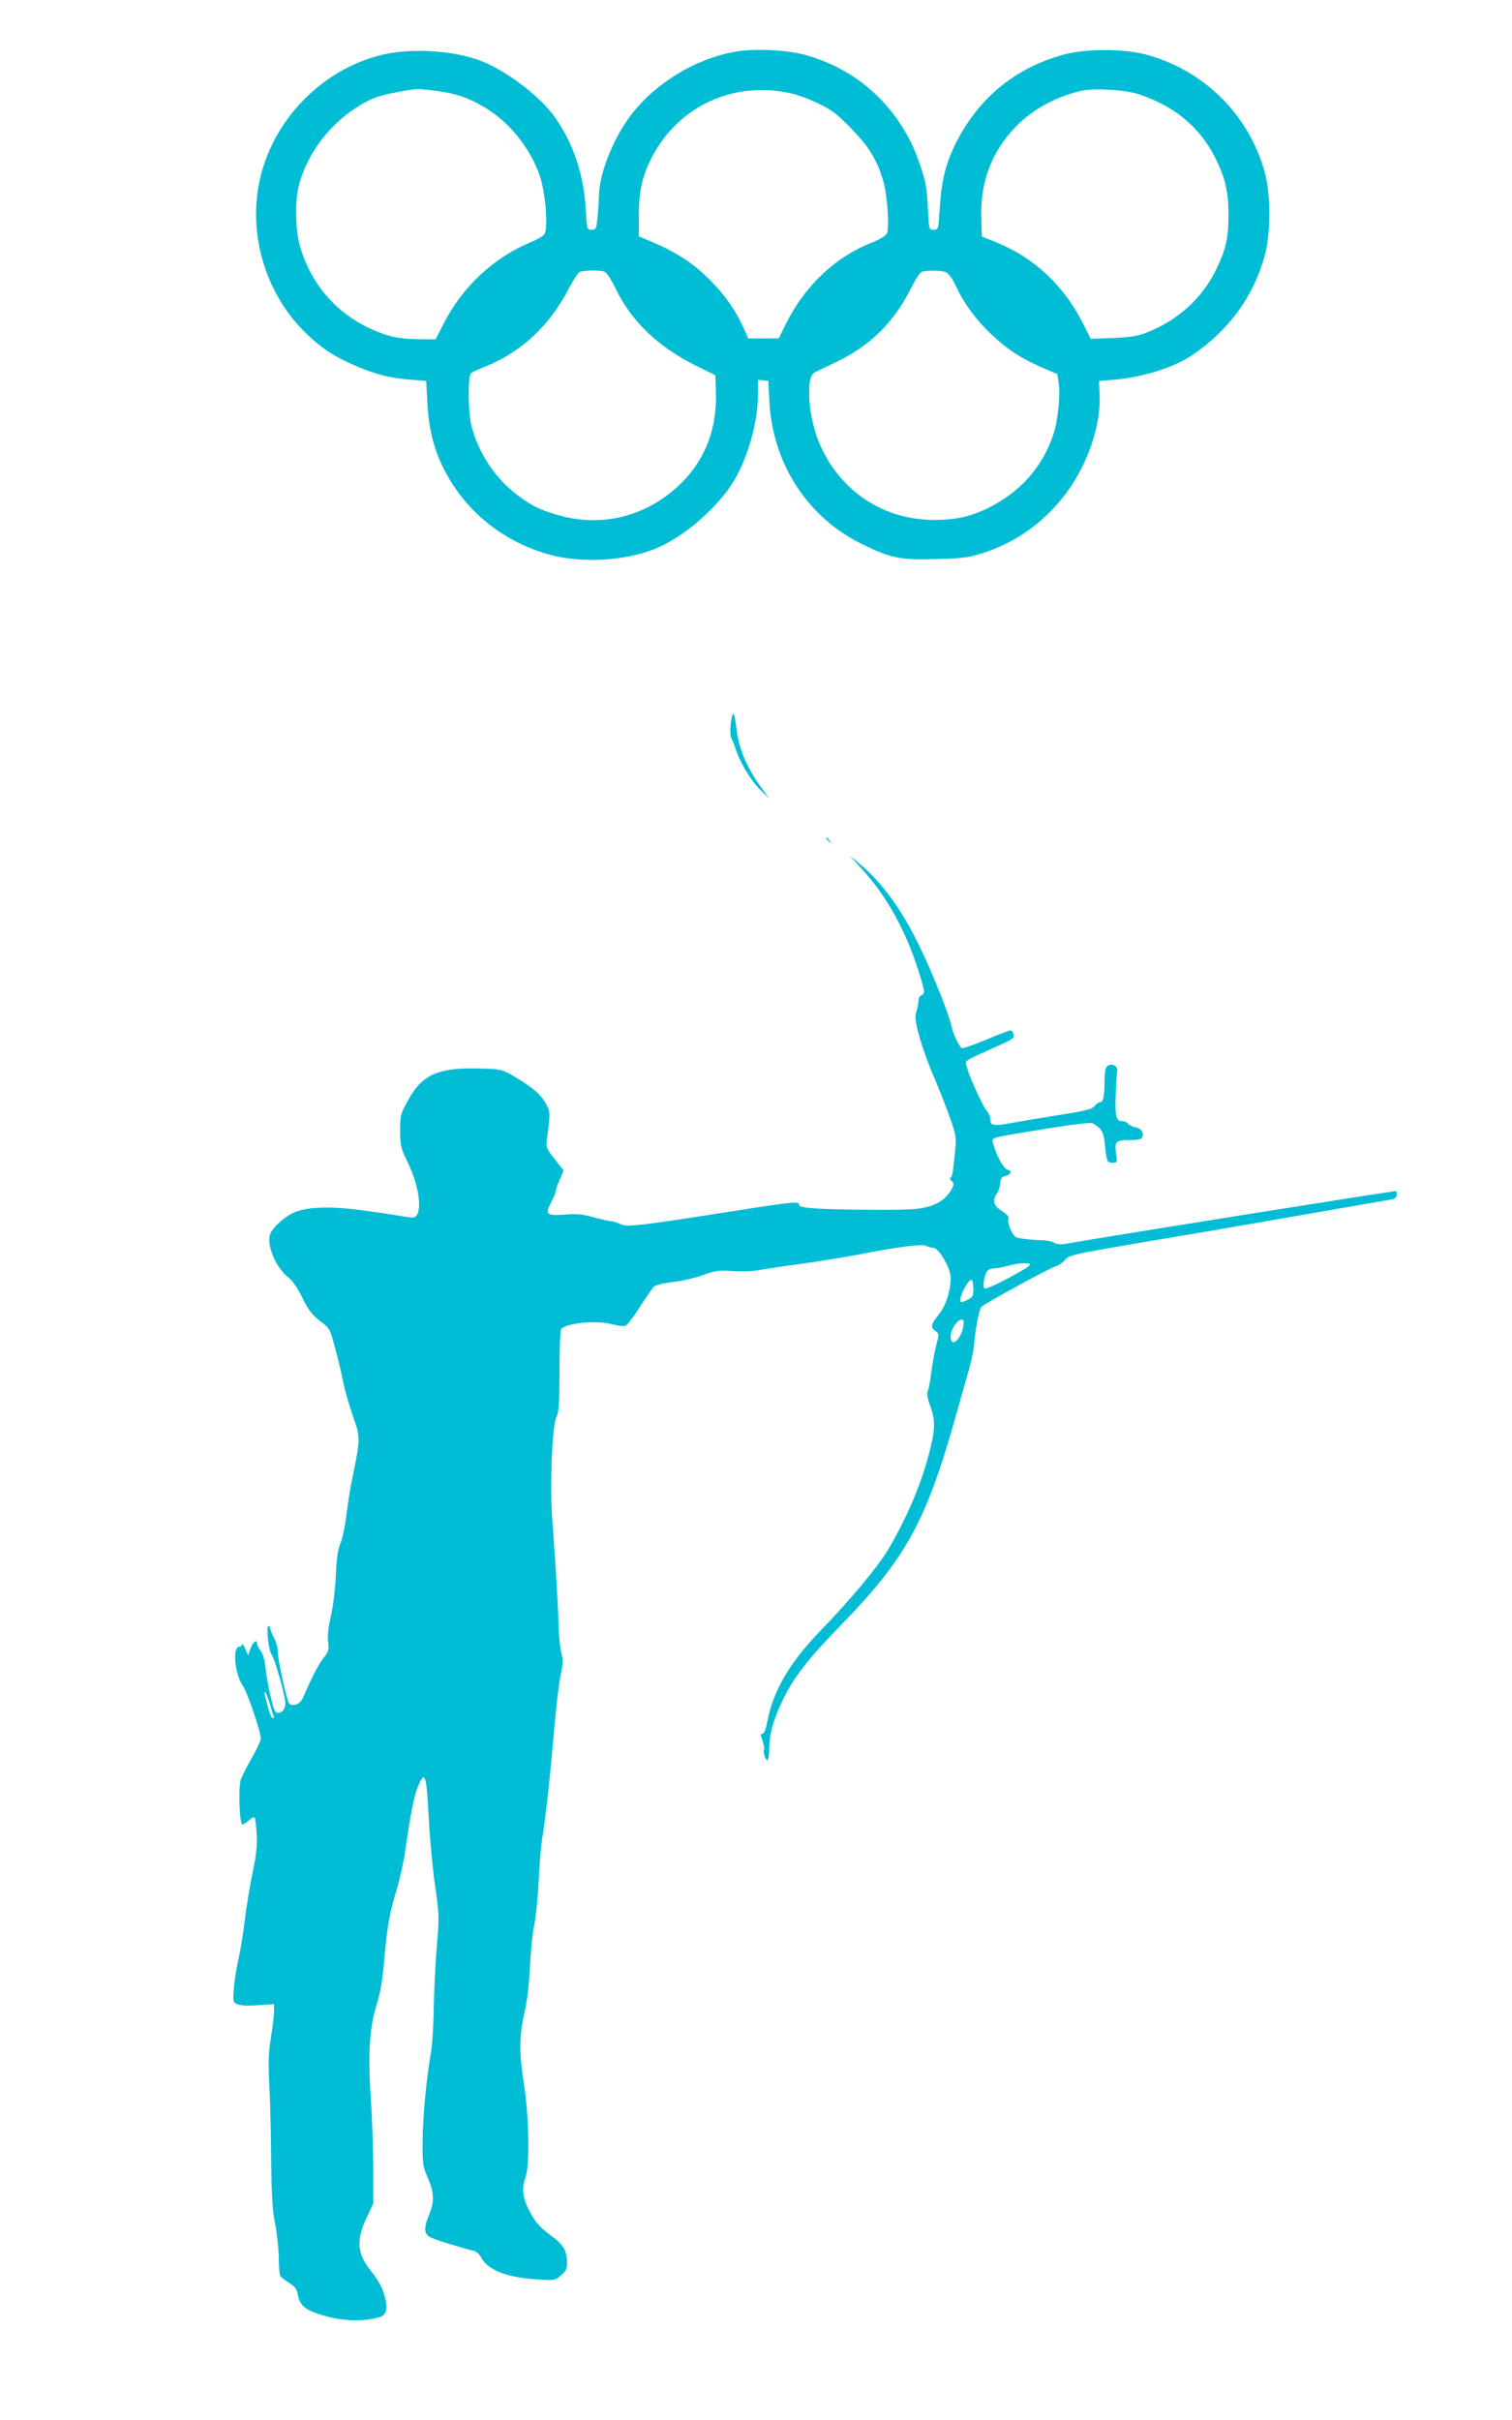 <?xml version="1.0" standalone="no"?>
<!DOCTYPE svg PUBLIC "-//W3C//DTD SVG 20010904//EN"
 "http://www.w3.org/TR/2001/REC-SVG-20010904/DTD/svg10.dtd">
<svg version="1.0" xmlns="http://www.w3.org/2000/svg"
 width="800pt" height="1280pt" viewBox="0 0 800 1280"
 preserveAspectRatio="xMidYMid meet">
<g transform="translate(0,1280) scale(0.1,-0.1)"
fill="#00bcd4" stroke="none">
<path d="M3881 12525 c-199 -37 -400 -158 -528 -315 -101 -124 -182 -320 -184
-446 -1 -32 -4 -86 -8 -119 -6 -56 -8 -60 -31 -60 -25 0 -25 1 -31 111 -11
180 -64 341 -159 478 -74 109 -249 244 -385 300 -145 59 -374 74 -534 36 -286
-69 -530 -295 -624 -580 -105 -313 -9 -679 235 -905 77 -72 139 -112 245 -158
105 -46 187 -67 293 -75 l85 -7 6 -115 c9 -172 49 -299 134 -432 119 -184 302
-315 518 -373 163 -44 389 -32 545 29 133 52 283 171 389 309 92 119 163 340
163 506 l0 82 28 -3 27 -3 6 -110 c17 -329 204 -615 494 -755 150 -73 199 -83
390 -77 145 4 169 7 255 35 297 98 521 351 592 667 13 59 18 116 16 165 l-3
75 83 7 c146 12 315 65 409 129 195 132 323 307 384 524 33 117 33 326 1 443
-83 304 -322 541 -627 623 -118 32 -319 32 -434 1 -270 -73 -469 -243 -588
-499 -43 -94 -63 -183 -71 -318 -7 -109 -7 -110 -32 -110 -25 0 -25 0 -31 120
-5 102 -11 136 -43 229 -97 288 -324 502 -612 577 -103 27 -274 33 -373 14z
m-1570 -206 c109 -15 176 -39 265 -94 126 -79 230 -211 280 -355 29 -82 45
-271 26 -306 -6 -11 -37 -30 -69 -43 -199 -81 -368 -239 -467 -435 l-41 -81
-95 1 c-109 2 -156 13 -255 58 -186 87 -317 245 -371 446 -21 79 -23 223 -5
300 44 180 172 346 341 442 55 32 101 46 194 63 92 17 97 17 197 4z m1884 -15
c33 -8 96 -32 140 -54 67 -32 96 -55 171 -132 94 -97 134 -163 168 -278 21
-71 33 -249 18 -276 -6 -12 -41 -32 -81 -48 -190 -74 -351 -226 -452 -427
l-39 -79 -81 0 -80 0 -26 58 c-41 89 -90 161 -162 236 -102 106 -195 166 -363
234 l-28 12 0 107 c0 133 18 212 70 313 143 274 441 407 745 334z m1835 -4
c190 -64 324 -178 405 -345 48 -99 65 -174 65 -287 0 -129 -13 -185 -67 -297
-74 -151 -204 -268 -369 -331 -45 -18 -86 -24 -176 -28 l-117 -4 -39 78 c-102
202 -257 348 -455 430 l-82 33 -3 103 c-6 197 64 367 204 499 85 80 209 144
328 169 70 15 234 5 306 -20z m-2835 -936 c14 -3 35 -35 63 -92 82 -170 223
-305 416 -402 l111 -55 3 -91 c6 -189 -55 -351 -181 -477 -175 -175 -418 -240
-652 -172 -104 30 -141 49 -222 110 -112 84 -201 219 -238 360 -19 74 -21 268
-2 282 6 5 39 20 72 33 193 77 343 217 446 416 22 43 48 82 57 86 21 8 100 10
127 2z m1808 -3 c16 -6 35 -33 59 -83 45 -94 112 -182 198 -260 80 -73 147
-116 256 -163 l79 -34 7 -53 c9 -62 -6 -200 -29 -267 -58 -171 -173 -302 -341
-386 -94 -47 -173 -65 -290 -65 -264 0 -491 148 -601 392 -64 140 -81 364 -31
388 8 4 62 30 120 58 176 85 302 210 391 389 22 45 48 84 57 86 31 8 100 7
125 -2z"/>
<path d="M3866 8968 c-3 -33 -2 -66 3 -72 4 -6 14 -29 21 -51 24 -76 81 -171
131 -221 l51 -49 -36 48 c-85 115 -128 215 -141 335 -4 34 -10 64 -15 67 -4 2
-10 -23 -14 -57z"/>
<path d="M4370 8366 c0 -2 8 -10 18 -17 15 -13 16 -12 3 4 -13 16 -21 21 -21
13z"/>
<path d="M4556 8208 c132 -142 234 -324 303 -541 35 -111 37 -123 16 -131 -8
-3 -15 -15 -15 -27 0 -12 -5 -38 -11 -58 -9 -31 -7 -52 16 -136 15 -55 50
-152 78 -215 27 -63 65 -160 84 -215 37 -106 36 -95 16 -267 -2 -27 -9 -48
-15 -48 -5 0 -2 -7 6 -16 14 -13 14 -19 2 -42 -25 -48 -69 -80 -131 -96 -46
-13 -111 -16 -295 -15 -283 2 -386 9 -382 27 3 19 -30 16 -343 -33 -502 -79
-569 -87 -602 -70 -15 8 -36 15 -45 15 -10 0 -53 10 -95 21 -62 17 -93 20
-152 15 -98 -8 -109 1 -76 62 14 26 25 53 25 60 0 7 9 35 21 62 l21 49 -47 60
c-45 57 -47 62 -41 108 18 137 18 140 -3 180 -25 50 -69 89 -163 145 -71 42
-74 43 -178 46 -227 8 -314 -29 -389 -164 -42 -76 -44 -82 -44 -164 0 -79 3
-91 41 -170 68 -139 80 -290 24 -290 -11 0 -44 5 -73 10 -30 6 -122 19 -204
30 -173 22 -295 16 -361 -19 -48 -25 -102 -76 -114 -107 -22 -57 29 -179 96
-231 23 -18 49 -56 74 -108 32 -64 50 -88 92 -121 52 -39 54 -42 80 -140 15
-54 34 -135 43 -179 8 -44 32 -127 52 -184 41 -116 41 -115 -5 -341 -11 -52
-24 -138 -30 -191 -7 -53 -20 -116 -30 -140 -14 -32 -21 -79 -25 -169 -3 -70
-14 -166 -26 -217 -14 -61 -19 -106 -15 -138 6 -40 3 -50 -23 -83 -28 -36 -62
-101 -102 -194 -14 -35 -27 -49 -46 -54 -18 -4 -30 -2 -36 7 -14 23 -59 231
-59 272 0 20 -9 54 -20 74 -11 21 -20 43 -20 50 0 7 -4 13 -9 13 -14 0 0 -133
16 -151 16 -19 73 -221 73 -259 0 -30 -17 -50 -41 -50 -13 0 -22 20 -37 87
-12 49 -24 117 -27 152 -4 41 -14 74 -26 89 -10 14 -19 31 -19 39 0 26 -23 8
-35 -28 l-12 -34 -16 35 c-8 19 -16 29 -16 23 -1 -7 -7 -13 -15 -13 -37 0 -25
-141 18 -205 25 -37 96 -245 96 -281 0 -11 -21 -55 -46 -99 -25 -44 -52 -96
-59 -115 -15 -42 -8 -240 8 -240 6 0 21 10 34 22 13 12 26 18 30 15 4 -4 9
-45 11 -90 3 -65 -2 -111 -22 -204 -14 -67 -32 -179 -41 -250 -8 -70 -24 -166
-35 -213 -10 -47 -21 -116 -23 -153 -5 -66 -4 -69 22 -79 15 -6 60 -8 109 -4
l82 6 0 -36 c0 -20 -7 -82 -16 -138 -13 -81 -15 -133 -9 -261 5 -88 9 -268 10
-400 2 -184 7 -261 21 -330 10 -49 18 -128 19 -175 0 -47 4 -91 8 -98 5 -7 26
-24 47 -37 30 -19 41 -33 46 -62 9 -53 37 -79 108 -102 116 -39 236 -44 327
-16 31 10 40 39 29 91 -13 58 -32 95 -80 156 -72 90 -76 161 -18 283 l33 70 0
195 c-1 107 -7 278 -14 380 -15 218 -5 362 33 481 16 49 29 122 36 200 16 196
30 276 66 394 18 61 40 157 48 215 29 202 47 294 68 342 37 85 44 66 56 -160
6 -114 21 -272 32 -352 25 -172 25 -176 10 -350 -6 -74 -13 -211 -15 -305 -1
-93 -8 -197 -13 -230 -25 -139 -45 -349 -46 -475 -1 -128 1 -138 27 -198 34
-76 36 -129 8 -195 -30 -69 -28 -103 6 -121 26 -13 166 -56 225 -70 17 -4 34
-18 43 -35 34 -67 135 -107 294 -117 94 -7 97 -6 129 21 26 21 32 34 32 64 0
68 -18 98 -88 149 -53 39 -75 63 -105 117 -42 76 -49 126 -26 191 23 67 18
323 -10 499 -26 167 -24 250 8 390 11 46 21 140 25 220 3 77 13 176 22 220 9
44 20 150 24 235 4 85 12 184 18 220 18 109 41 313 62 560 11 129 27 268 36
308 13 61 14 81 3 125 -7 29 -13 95 -14 147 -2 89 -13 284 -34 570 -12 171 1
485 23 525 13 25 16 66 16 240 0 116 4 216 9 224 20 32 183 49 264 28 31 -8
65 -13 75 -10 9 2 44 47 77 99 33 52 67 101 75 109 9 8 54 19 100 24 47 5 119
22 160 37 67 24 84 26 160 21 47 -3 105 -1 130 4 25 5 124 20 220 33 96 13
234 36 305 49 216 42 343 59 365 47 10 -5 27 -10 38 -10 29 0 92 -108 92 -157
0 -72 -26 -151 -64 -197 -41 -51 -44 -68 -16 -87 19 -13 19 -16 5 -69 -8 -30
-20 -93 -26 -140 -6 -47 -15 -95 -20 -107 -6 -15 -2 -40 13 -80 31 -83 27
-138 -21 -303 -43 -148 -116 -312 -204 -460 -54 -89 -197 -261 -351 -420 -168
-173 -255 -322 -286 -486 -8 -41 -17 -64 -26 -64 -11 0 -11 -7 1 -39 7 -22 11
-42 8 -45 -8 -8 6 -56 17 -56 6 0 10 26 10 58 0 80 23 161 76 269 57 116 132
211 304 388 342 351 449 545 605 1098 25 89 57 200 70 247 14 47 27 110 29
140 5 72 26 182 38 197 12 15 364 208 398 217 14 4 35 19 47 34 20 24 44 29
450 98 235 39 610 104 833 143 223 39 420 73 438 76 23 4 32 11 32 25 0 11 -2
20 -4 20 -22 0 -1478 -232 -1713 -273 -58 -11 -77 -11 -95 0 -13 7 -41 12 -63
13 -22 0 -64 3 -93 7 -49 5 -55 9 -73 45 -11 22 -17 48 -14 58 5 15 -4 25 -34
45 -44 27 -52 55 -27 91 8 11 16 35 18 54 2 27 8 35 27 40 31 7 38 26 11 33
-20 5 -61 81 -75 139 -8 33 -30 27 275 77 140 23 241 35 250 30 48 -27 59 -45
65 -104 10 -99 12 -105 41 -105 25 0 26 2 20 43 -11 69 -3 77 69 77 47 0 64 4
69 15 9 25 -5 46 -35 52 -16 3 -34 12 -40 19 -6 8 -19 14 -29 14 -35 0 -41 24
-37 137 2 59 6 116 8 127 6 25 -25 44 -48 30 -14 -9 -18 -26 -19 -86 0 -80 -7
-108 -25 -108 -6 0 -18 -9 -27 -20 -14 -17 -49 -26 -197 -49 -99 -16 -207 -34
-239 -40 -98 -18 -116 -16 -116 16 0 15 -8 36 -19 47 -22 25 -95 187 -106 234
-8 36 -29 22 189 121 55 25 64 32 59 50 -3 12 -11 21 -17 21 -6 0 -65 -22
-130 -50 -65 -27 -122 -47 -127 -44 -14 8 -46 75 -54 114 -15 68 -98 277 -170
425 -93 193 -200 340 -318 437 l-52 43 61 -67z m894 -2097 c0 -14 -222 -132
-238 -126 -9 3 -11 15 -6 42 9 49 20 63 53 64 14 0 46 6 71 13 54 16 120 20
120 7z m-300 -126 c0 -40 -3 -46 -31 -60 -17 -9 -33 -14 -36 -11 -14 14 36
116 57 116 5 0 10 -20 10 -45z m-53 -199 c-12 -73 -67 -118 -67 -55 0 36 34
89 57 89 12 0 14 -7 10 -34z m-3671 -1993 c9 -32 19 -64 22 -72 3 -9 1 -12 -6
-7 -10 6 -18 29 -38 109 -12 51 5 27 22 -30z"/>
</g>
</svg>
